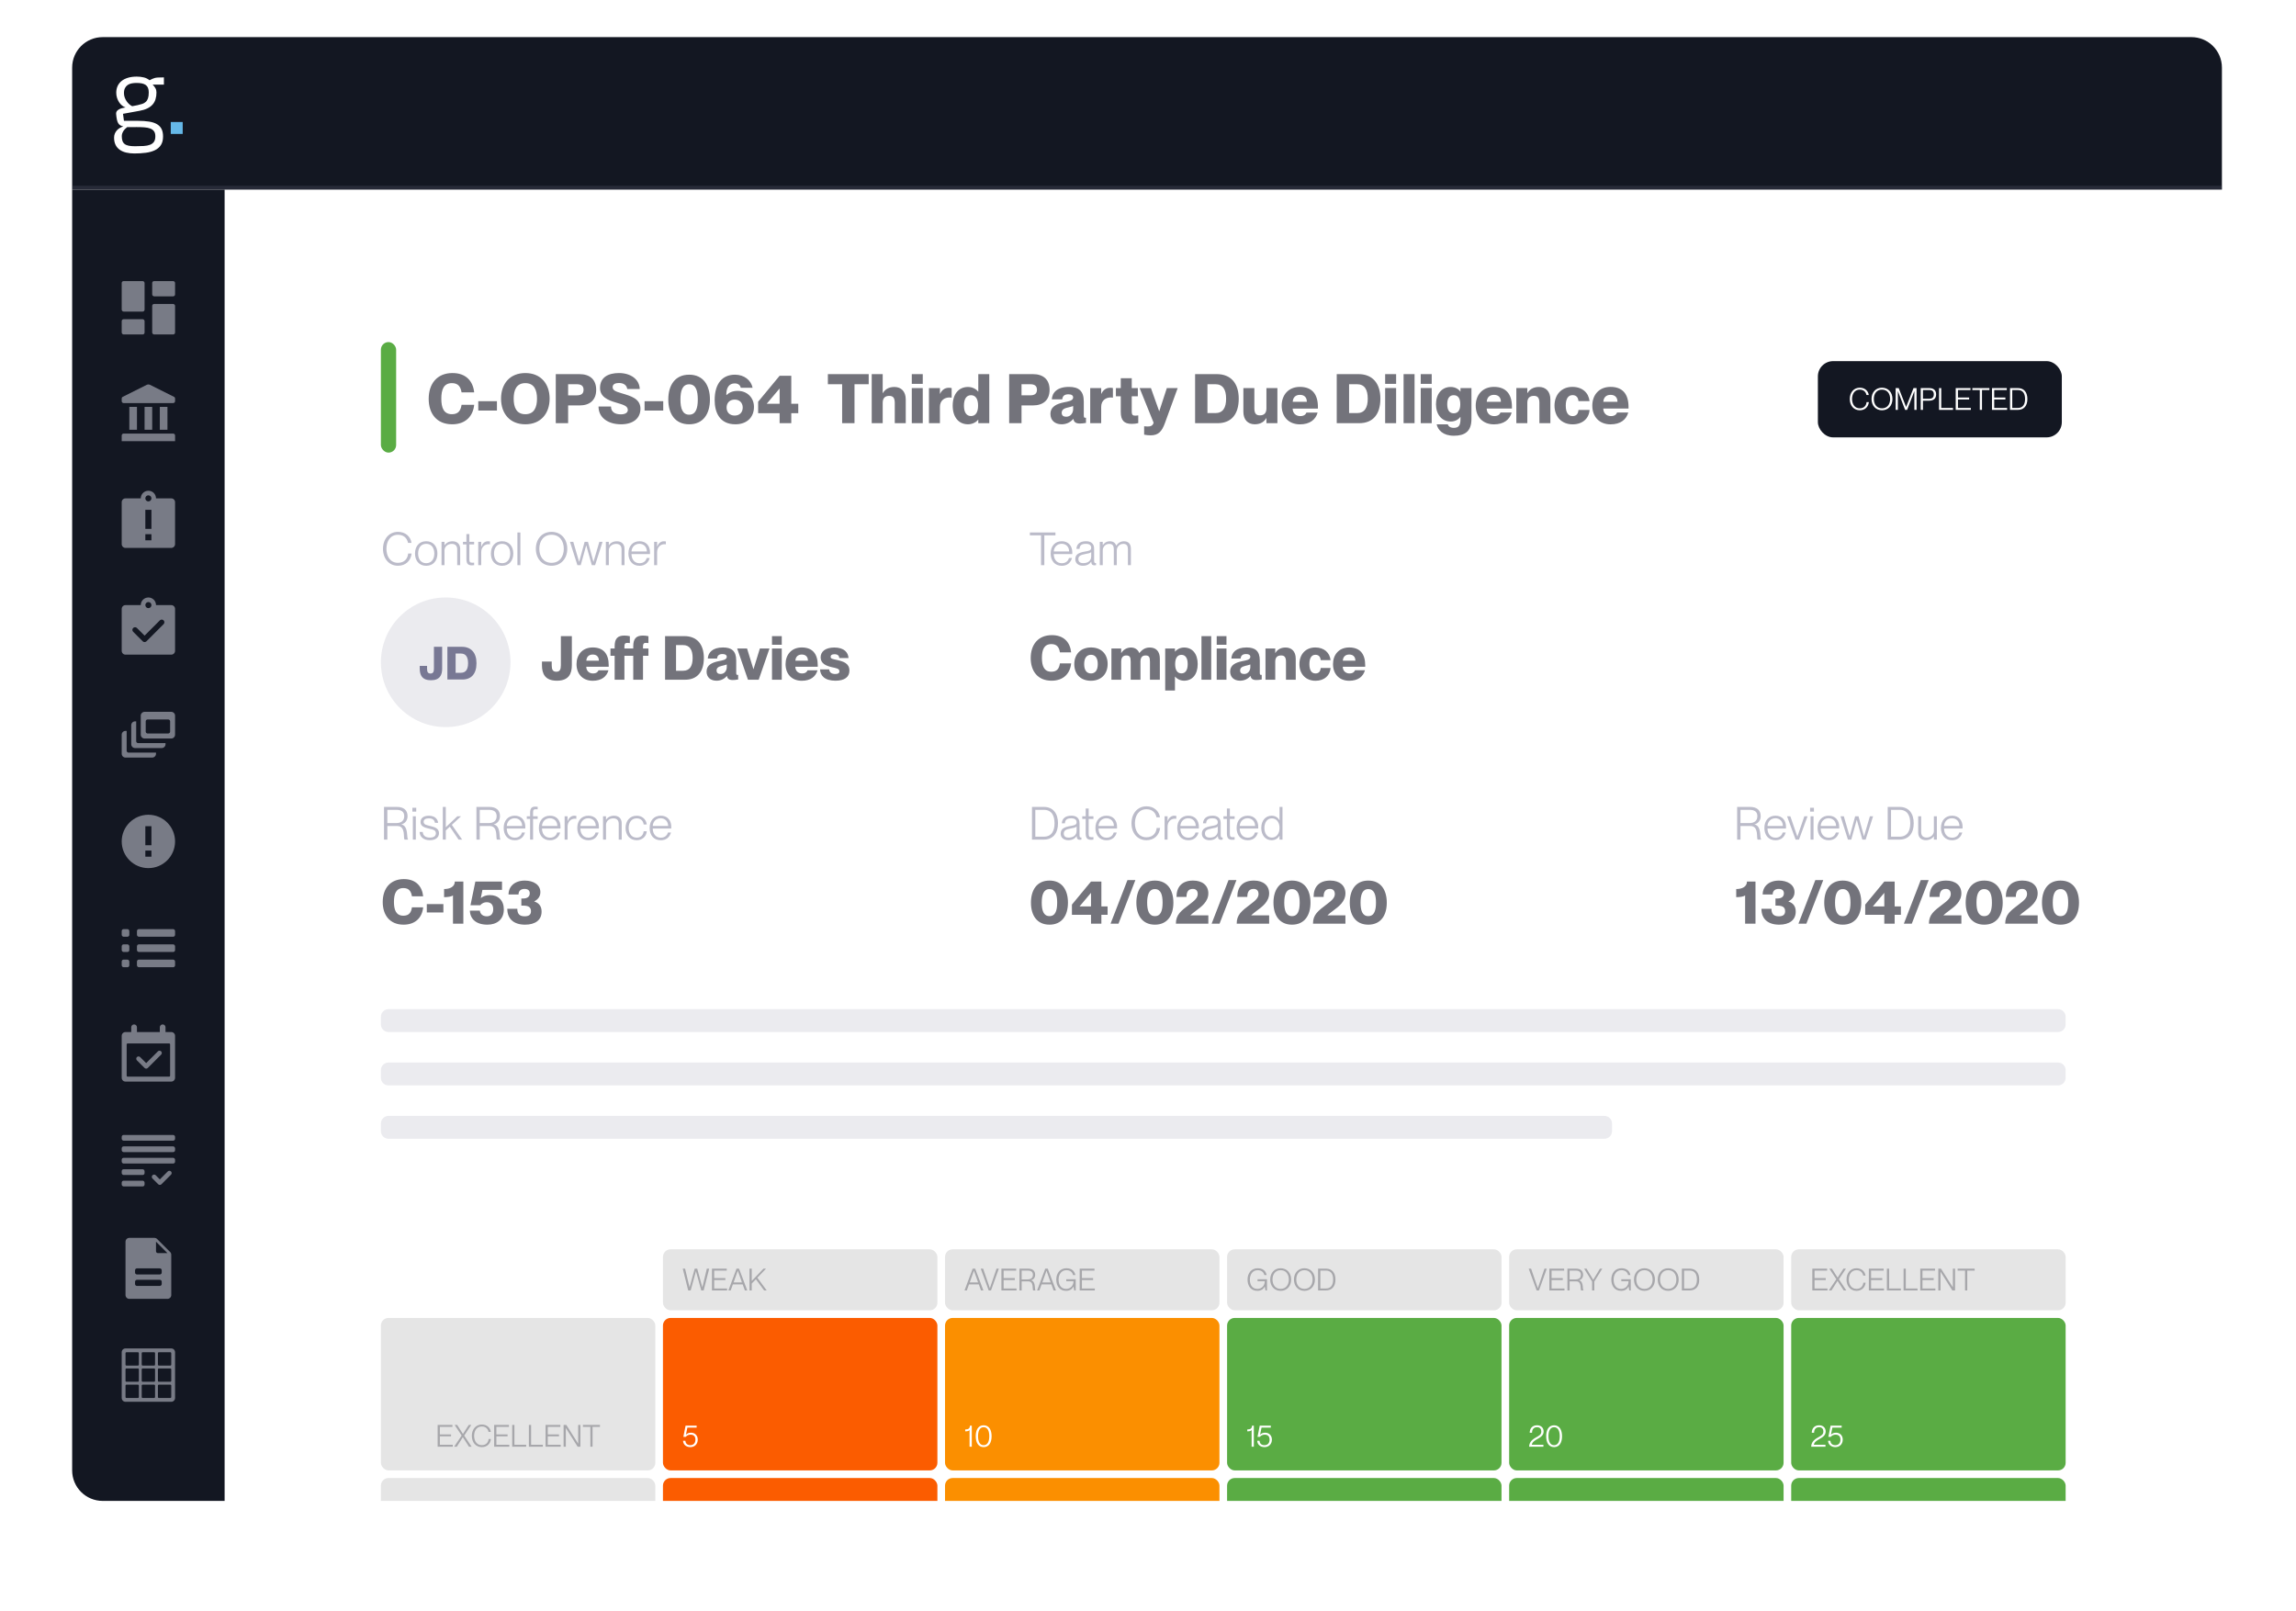 <svg fill="none" height="625" viewBox="0 0 891 625" width="891" xmlns="http://www.w3.org/2000/svg" xmlns:xlink="http://www.w3.org/1999/xlink"><filter id="a" color-interpolation-filters="sRGB" filterUnits="userSpaceOnUse" height="624" width="890.25" x="0" y=".404"><feFlood flood-opacity="0" result="BackgroundImageFix"/><feColorMatrix in="SourceAlpha" result="hardAlpha" type="matrix" values="0 0 0 0 0 0 0 0 0 0 0 0 0 0 0 0 0 0 127 0"/><feMorphology in="SourceAlpha" operator="dilate" radius="1" result="effect1_dropShadow_1303_26987"/><feOffset dy="14"/><feGaussianBlur stdDeviation="13.5"/><feColorMatrix type="matrix" values="0 0 0 0 0.153 0 0 0 0 0.292 0 0 0 0 0.455 0 0 0 0.16 0"/><feBlend in2="BackgroundImageFix" mode="normal" result="effect1_dropShadow_1303_26987"/><feBlend in="SourceGraphic" in2="effect1_dropShadow_1303_26987" mode="normal" result="shape"/></filter><clipPath id="b"><path d="m147.812 132.737h627.167v42.896h-627.167z"/></clipPath><clipPath id="c"><path d="m147.812 231.842h50.292v50.292h-50.292z"/></clipPath><clipPath id="d"><path d="m147.812 484.779h653.792v97.625h-653.792z"/></clipPath><g filter="url(#a)"><rect fill="#fff" height="568" rx="11.833" width="834.25" x="28" y="14.404"/></g><path d="m28 26.238c0-6.535 5.298-11.833 11.833-11.833h810.584c6.535 0 11.833 5.298 11.833 11.833v47.333h-834.25z" fill="#131722"/><path d="m59.245 32.846c.421.414.785.883 1.081 1.394.261.465.391 1.009.391 1.631.012.896-.112 1.789-.366 2.649-.23.763-.622 1.467-1.151 2.063-.524.586-1.197 1.081-2.02 1.485-.822.404-1.819.711-2.989.92l-6.454 1.177.366 2.715h5.322c1.725 0 3.211.101 4.456.302s2.267.542 3.064 1.02c.795.478 1.382 1.103 1.761 1.875.379.772.569 1.729.57 2.87 0 1.343-.272 2.444-.816 3.301-.544.857-1.308 1.529-2.292 2.015-.984.487-2.157.823-3.52 1.008-1.492.193-2.995.285-4.5.277-1.065.009-2.128-.106-3.167-.342-.966-.228-1.8-.589-2.502-1.082-.696-.488-1.258-1.143-1.634-1.906-.384-.777-.576-1.715-.576-2.813-.009-.555.099-1.105.317-1.616.2-.462.476-.886.817-1.257.333-.359.719-.664 1.145-.906.415-.239.855-.43 1.313-.57-.417-.077-.818-.223-1.186-.432-.327-.2-.6-.478-.793-.809-.212-.349-.38-.8-.504-1.354-.144-.685-.244-1.379-.298-2.078-.017-.091-.024-.183-.019-.276 0-.483.144-.87.433-1.16.293-.294.641-.527 1.023-.687.391-.166.798-.291 1.215-.371l1.006-.193c-.486-.151-.938-.394-1.333-.715-.45-.358-.841-.784-1.159-1.264-.35-.528-.625-1.101-.818-1.704-.212-.657-.318-1.343-.313-2.033 0-.968.178-1.836.535-2.605.355-.768.886-1.44 1.551-1.964.677-.539 1.511-.955 2.502-1.247.991-.292 2.114-.438 3.369-.437.928-.007 1.853.1 2.755.317.809.192 1.563.567 2.205 1.095.463-.236.847-.425 1.152-.567.305-.142.624-.255.951-.335.381-.088.77-.141 1.161-.158.445-.025 1.032-.038 1.764-.038h.548v2.803zm-6.892 23.899c1.255 0 2.377-.03 3.365-.091.988-.061 1.819-.22 2.492-.477.677-.258 1.192-.646 1.545-1.165.353-.519.53-1.232.529-2.138 0-.806-.168-1.445-.503-1.918-.335-.473-.816-.831-1.443-1.073-.628-.245-1.39-.401-2.285-.468-.896-.067-1.898-.101-3.006-.101-.564 0-1.157.003-1.776.009-.62.006-1.261.009-1.923.009-.264.206-.516.427-.755.661-.252.245-.477.516-.673.807-.195.295-.354.613-.475.945-.128.35-.191.719-.188 1.091 0 .722.085 1.331.255 1.826.158.477.452.897.847 1.208.394.312.916.535 1.567.67.65.135 1.46.203 2.429.204zm1.021-15.937c.618-.13 1.227-.294 1.826-.492.509-.164.977-.434 1.374-.792.376-.346.662-.807.858-1.384.196-.577.295-1.332.295-2.266 0-.696-.095-1.28-.285-1.752-.177-.455-.48-.849-.875-1.137-.393-.286-.887-.492-1.482-.616-.688-.133-1.388-.195-2.088-.187-.633-.003-1.265.053-1.888.168-.553.096-1.081.305-1.551.614-.451.309-.815.729-1.057 1.219-.264.515-.396 1.17-.396 1.964-.002.566.095 1.129.285 1.662.184.515.432 1.006.738 1.459.289.43.633.821 1.023 1.163.345.309.73.57 1.144.776z" fill="#fff"/><path d="m66.266 47.344h4.631v4.631h-4.631z" fill="#65b8e8"/><path d="m28 73.571h59.167v508.834h-47.333c-6.535 0-11.833-5.298-11.833-11.834z" fill="#131722"/><path d="m28 72.092h834.25v1.479h-834.25z" fill="#787894" opacity=".2"/><g fill="#787b86"><rect height="11.833" rx=".74" width="8.875" x="47.229" y="109.071"/><rect height="5.917" rx=".74" width="8.875" x="47.229" y="123.862"/><rect height="11.833" rx=".74" width="8.875" x="59.062" y="117.946"/><rect height="5.917" rx=".74" width="8.875" x="59.062" y="109.071"/><path d="m47.229 168.978c0-.409.331-.74.74-.74h19.229c.408 0 .74.331.74.74v2.219h-20.708z"/><path d="m50.188 157.884h2.958v8.875h-2.958z"/><path d="m62.021 157.884h2.958v8.875h-2.958z"/><path d="m56.104 157.884h2.958v8.875h-2.958z"/><path d="m56.922 149.34c.416-.209.907-.209 1.323 0l9.284 4.641c.251.126.409.382.409.662v1.022c0 .408-.331.74-.74.74h-19.229c-.408 0-.74-.332-.74-.74v-1.022c0-.28.158-.536.409-.662z"/><path clip-rule="evenodd" d="m54.624 193.383c0-1.634 1.325-2.958 2.958-2.958 1.634 0 2.958 1.324 2.958 2.958h5.917c.817 0 1.479.662 1.479 1.479v16.271c0 .817-.662 1.479-1.479 1.479h-17.75c-.817 0-1.479-.662-1.479-1.479v-16.271c0-.817.662-1.479 1.479-1.479zm2.958-1.183c-.653 0-1.183.53-1.183 1.183s.529 1.182 1.183 1.182c.653 0 1.183-.529 1.183-1.182s-.529-1.183-1.183-1.183zm-1.183 13.016v-7.395h2.367v7.395zm0 2.075v2.366h2.367v-2.366z" fill-rule="evenodd"/><path clip-rule="evenodd" d="m57.583 231.842c-1.634 0-2.958 1.324-2.958 2.958h-5.917c-.817 0-1.479.662-1.479 1.479v16.271c0 .817.662 1.479 1.479 1.479h17.75c.817 0 1.479-.662 1.479-1.479v-16.271c0-.817-.662-1.479-1.479-1.479h-5.917c0-1.634-1.325-2.958-2.958-2.958zm-1.183 2.958c0-.653.529-1.183 1.183-1.183.653 0 1.183.53 1.183 1.183s-.529 1.182-1.183 1.182c-.653 0-1.183-.529-1.183-1.182zm-3.263 8.883c-.405-.404-1.06-.404-1.464.001-.404.404-.404 1.06.001 1.464l3.703 3.698c.405.404 1.06.404 1.464-.001l6.651-6.656c.404-.405.404-1.06-.001-1.464-.405-.405-1.06-.404-1.464 0l-5.92 5.924z" fill-rule="evenodd"/><path clip-rule="evenodd" d="m49.151 283.612h-.444c-.817 0-1.479.663-1.479 1.479v7.396c0 .817.662 1.479 1.479 1.479h10.354c.817 0 1.479-.662 1.479-1.479v-.444h-10.65c-.408 0-.74-.331-.74-.739-0-2.564-0-5.128-0-7.692z" fill-rule="evenodd"/><path clip-rule="evenodd" d="m52.85 279.915h-.444c-.817 0-1.479.662-1.479 1.479v7.396c0 .817.662 1.479 1.479 1.479h10.354c.817 0 1.479-.662 1.479-1.479v-.444h-10.656c-.408 0-.734-.327-.734-.735z" fill-rule="evenodd"/><path clip-rule="evenodd" d="m56.104 276.218c-.817 0-1.479.662-1.479 1.479v7.396c0 .817.662 1.479 1.479 1.479h10.354c.817 0 1.479-.662 1.479-1.479v-7.396c0-.817-.662-1.479-1.479-1.479zm1.183 2.958c-.408 0-.74.331-.74.74v3.961c0 .409.331.74.74.74h7.989c.408 0 .74-.331.74-.74v-3.961c0-.409-.331-.74-.74-.74z" fill-rule="evenodd"/><path clip-rule="evenodd" d="m47.229 326.507c0-5.718 4.636-10.354 10.354-10.354 5.718 0 10.354 4.636 10.354 10.354 0 5.719-4.636 10.355-10.354 10.355-5.718 0-10.354-4.636-10.354-10.355zm9.171 1.48v-7.396h2.367v7.396zm0 2.074v2.367h2.367v-2.367z" fill-rule="evenodd"/><rect height="2.958" rx=".74" width="14.792" x="53.146" y="372.362"/><rect height="2.958" rx=".74" width="2.958" x="47.229" y="372.362"/><rect height="2.958" rx=".74" width="14.792" x="53.146" y="366.446"/><rect height="2.958" rx=".74" width="2.958" x="47.229" y="366.446"/><rect height="2.958" rx=".74" width="14.792" x="53.146" y="360.529"/><rect height="2.958" rx=".74" width="2.958" x="47.229" y="360.529"/><path clip-rule="evenodd" d="m52.036 397.509c-.613 0-1.109.496-1.109 1.109v1.849h-2.219c-.817 0-1.479.662-1.479 1.479v16.271c0 .817.662 1.479 1.479 1.479h17.75c.817 0 1.479-.662 1.479-1.479v-16.271c0-.817-.662-1.479-1.479-1.479h-2.226v-1.852c0-.611-.495-1.106-1.106-1.106s-1.106.495-1.106 1.106v1.852h-8.875v-1.849c0-.613-.497-1.109-1.109-1.109zm-2.513 7.396c-.204 0-.37.165-.37.369v12.129c0 .204.166.37.37.37h16.122c.204 0 .37-.166.37-.37v-12.129c0-.204-.166-.369-.37-.369z" fill-rule="evenodd"/></g><path d="m53.764 410.821 2.965 2.959 5.171-5.177" stroke="#787b86" stroke-linecap="round" stroke-linejoin="round" stroke-width="1.775"/><rect fill="#787b86" height="2.219" rx=".74" width="20.708" x="47.229" y="440.404"/><rect fill="#787b86" height="2.219" rx=".74" width="20.708" x="47.229" y="444.842"/><rect fill="#787b86" height="2.219" rx=".74" width="20.708" x="47.229" y="449.279"/><rect fill="#787b86" height="2.219" rx=".74" width="8.873" x="47.229" y="453.717"/><rect fill="#787b86" height="2.219" rx=".74" width="8.873" x="47.229" y="458.154"/><path d="m59.803 456.672 2.227 2.226 3.69-3.705" stroke="#787b86" stroke-linecap="round" stroke-linejoin="round" stroke-width="1.775"/><path clip-rule="evenodd" d="m50.188 480.342c-.817 0-1.479.662-1.479 1.479v20.708c0 .817.662 1.479 1.479 1.479h14.792c.817 0 1.479-.662 1.479-1.479v-15.658c0-.392-.156-.768-.433-1.046l-5.05-5.05c-.277-.277-.654-.433-1.046-.433zm10.354 5.177v-3.698l4.438 4.437h-3.698c-.408 0-.74-.331-.74-.739zm-8.133 7.396c0-.409.331-.74.74-.74h8.869c.408 0 .74.331.74.74v.887c0 .409-.331.74-.74.74h-8.869c-.408 0-.74-.331-.74-.74zm.74 3.698c-.408 0-.74.331-.74.739v.888c0 .408.331.739.74.739h8.869c.408 0 .74-.331.74-.739v-.888c0-.408-.331-.739-.74-.739z" fill="#787b86" fill-rule="evenodd"/><path clip-rule="evenodd" d="m48.708 523.237c-.817 0-1.479.663-1.479 1.479v17.75c0 .817.662 1.48 1.479 1.48h17.75c.817 0 1.479-.663 1.479-1.48v-17.75c0-.816-.662-1.479-1.479-1.479zm.37 1.479c-.204 0-.37.166-.37.37v4.436c0 .204.166.37.37.37h4.436c.204 0 .37-.166.37-.37v-4.436c0-.204-.166-.37-.37-.37zm-.37 6.658c0-.204.166-.37.37-.37h4.436c.204 0 .37.166.37.37v4.436c0 .204-.166.37-.37.37h-4.436c-.204 0-.37-.166-.37-.37zm.37 5.917c-.204 0-.37.165-.37.37v4.435c0 .205.166.37.37.37h4.436c.204 0 .37-.165.37-.37v-4.435c0-.205-.166-.37-.37-.37zm5.917-12.205c0-.204.166-.37.37-.37h4.436c.204 0 .37.166.37.37v4.436c0 .204-.166.37-.37.37h-4.436c-.204 0-.37-.166-.37-.37zm.37 5.918c-.204 0-.37.166-.37.37v4.436c0 .204.166.37.37.37h4.436c.204 0 .37-.166.37-.37v-4.436c0-.204-.166-.37-.37-.37zm-.37 6.657c0-.205.166-.37.37-.37h4.436c.204 0 .37.165.37.37v4.435c0 .205-.166.37-.37.37h-4.436c-.204 0-.37-.165-.37-.37zm6.656-12.945c-.204 0-.37.166-.37.37v4.436c0 .204.166.37.37.37h4.436c.204 0 .37-.166.37-.37v-4.436c0-.204-.166-.37-.37-.37zm-.37 6.658c0-.204.166-.37.37-.37h4.436c.204 0 .37.166.37.37v4.436c0 .204-.166.37-.37.37h-4.436c-.204 0-.37-.166-.37-.37zm.37 5.917c-.204 0-.37.165-.37.37v4.435c0 .205.166.37.37.37h4.436c.204 0 .37-.165.37-.37v-4.435c0-.205-.166-.37-.37-.37z" fill="#787b86" fill-rule="evenodd"/><g clip-path="url(#b)"><path d="m179.115 152.262h4.899c-.453-4.42-3.222-7.508-8.414-7.508-6.017 0-9.239 4.18-9.239 10.011 0 5.671 3.062 9.878 9.106 9.878 5.245 0 8.121-3.195 8.547-7.562h-4.899c-.32 2.13-1.172 3.648-3.728 3.648-3.168 0-4.127-2.45-4.127-6.044 0-3.568.959-6.017 4.127-6.017 2.53 0 3.382 1.517 3.728 3.594zm6.487 3.408v3.648h7.242v-3.648zm18.266 8.973c5.99 0 9.425-4.207 9.425-9.958 0-5.724-3.435-9.931-9.425-9.931-6.044 0-9.426 4.207-9.426 9.931 0 5.751 3.382 9.958 9.426 9.958zm0-3.914c-3.488 0-4.527-2.716-4.527-6.044 0-3.301 1.039-6.017 4.527-6.017 3.461 0 4.526 2.716 4.526 6.017 0 3.328-1.065 6.044-4.526 6.044zm11.81 3.488h4.792v-6.896h4.447c3.967 0 6.443-2.077 6.443-6.071 0-3.993-2.476-6.07-6.443-6.07h-9.239zm4.792-10.81v-4.313h3.328c1.651 0 2.663.559 2.663 2.156 0 1.598-1.012 2.157-2.663 2.157zm20.768-.799c-2.423-.719-3.488-1.145-3.488-2.423 0-1.091 1.011-1.57 2.449-1.57 1.837 0 3.009.878 3.222 2.343h4.846c-.134-3.861-3.621-6.204-8.068-6.204-4.1 0-7.348 1.624-7.348 5.778 0 3.408 2.928 4.739 6.257 5.697 2.635.799 4.526 1.225 4.526 2.849 0 .985-.905 1.704-2.689 1.704-2.157 0-3.834-.825-3.834-3.035h-4.846c0 4.366 3.754 6.896 8.733 6.896 4.766 0 7.535-2.37 7.535-6.017 0-3.941-3.701-4.953-7.295-6.018zm8.898 3.062v3.648h7.242v-3.648zm17.301 8.973c5.512 0 8.068-4.127 8.068-9.612s-2.556-9.638-8.068-9.638c-5.511 0-8.094 4.153-8.094 9.638s2.583 9.612 8.094 9.612zm0-3.728c-2.636 0-3.381-2.556-3.381-5.884s.745-5.911 3.381-5.911 3.355 2.583 3.355 5.911-.719 5.884-3.355 5.884zm14.426-7.721v-.293c.053-2.396.985-4.127 3.275-4.127 1.677 0 2.21 1.065 2.343 1.704h4.579c-.586-2.955-3.275-5.085-6.842-5.085-4.713 0-7.881 3.222-7.881 9.878 0 4.792 1.97 9.372 8.04 9.372 4.42 0 7.216-2.663 7.216-6.736 0-3.515-2.53-6.231-6.337-6.231-2.024 0-3.328.693-4.287 1.598zm3.248 8.067c-1.997 0-3.142-1.331-3.142-3.115 0-1.757 1.145-3.088 3.142-3.088 1.97 0 3.115 1.331 3.115 3.088 0 1.784-1.145 3.115-3.115 3.115zm21.958 2.956v-3.887h2.715v-3.648h-2.715v-10.863h-4.527l-8.333 10.064v4.447h8.333v3.887zm-4.527-13.472v5.937h-5.005zm24.267 13.472h4.793v-15.123h5.511v-3.914h-15.842v3.914h5.538zm20.423-7.855v7.855h4.26v-9.212c0-3.116-1.784-4.846-4.42-4.846-2.423 0-3.754 1.145-4.473 2.396h-.053v-7.375h-4.26v19.037h4.26v-7.881c0-1.891.932-2.716 2.556-2.716 1.411 0 2.13.692 2.13 2.742zm6.603-11.182v3.781h4.26v-3.781zm0 5.405v13.632h4.26v-13.632zm6.656 0v13.632h4.26v-6.337c0-2.449 1.757-3.648 3.674-3.648.293 0 .533.027.879.08v-3.727c-.48-.107-.799-.107-1.172-.107-1.491 0-2.662.906-3.328 2.343h-.053v-2.236zm19.097 1.358c-.533-.719-1.97-1.784-3.941-1.784-3.621 0-5.937 2.769-5.937 7.242s2.316 7.242 5.937 7.242c1.971 0 3.408-1.065 3.941-1.784h.053v1.358h4.26v-19.037h-4.26v6.763zm-2.769 9.505c-1.731 0-2.743-1.385-2.743-4.047 0-2.663 1.012-4.047 2.743-4.047 1.73 0 2.742 1.384 2.742 4.047 0 2.662-1.012 4.047-2.742 4.047zm14.807 2.769h4.793v-6.896h4.446c3.967 0 6.444-2.077 6.444-6.071 0-3.993-2.477-6.07-6.444-6.07h-9.239zm4.793-10.81v-4.313h3.328c1.651 0 2.663.559 2.663 2.156 0 1.598-1.012 2.157-2.663 2.157zm15.565 11.236c1.97 0 3.541-.879 4.5-2.077h.053c.213 1.145.852 1.784 2.556 1.784.612 0 1.491-.08 2.343-.24v-2.023c-.16.026-.24.026-.346.026-.426 0-.506-.319-.506-1.038v-5.272c0-4.18-2.05-5.671-5.751-5.671-4.606 0-6.523 2.237-6.656 4.846h4.047c.133-1.331.852-1.97 2.422-1.97 1.225 0 1.811.479 1.811 1.224 0 1.358-2.103 1.571-3.594 1.891-2.903.612-5.219 1.704-5.219 4.526 0 2.423 1.677 3.994 4.34 3.994zm1.784-2.929c-1.092 0-1.757-.479-1.757-1.518 0-.958.559-1.624 2.13-1.996 1.118-.267 1.757-.426 2.316-.639v1.144c0 1.571-.985 3.009-2.689 3.009zm9.307-11.129v13.632h4.26v-6.337c0-2.449 1.757-3.648 3.674-3.648.293 0 .533.027.879.08v-3.727c-.479-.107-.799-.107-1.171-.107-1.491 0-2.663.906-3.329 2.343h-.053v-2.236zm9.966 0v3.195h1.89v6.017c0 3.328 1.278 4.686 4.26 4.686.852 0 1.624-.08 2.53-.293v-3.008c-.506.079-.746.106-1.145.106-.826 0-1.385-.133-1.385-1.597v-5.911h2.37v-3.195h-2.37v-3.808h-4.26v3.808zm14.634 13.445c-.373 1.438-1.571 1.465-2.396 1.465-.48 0-.826-.027-1.278-.08v3.248c.905.187 1.624.266 2.556.266 3.008 0 4.339-1.57 5.484-4.686l4.979-13.658h-4.207l-2.928 8.972h-.054l-3.195-8.972h-4.393zm16.104.187h8.707c5.298 0 8.227-3.382 8.227-9.505 0-6.124-3.195-9.532-8.494-9.532h-8.44zm4.793-15.123h3.062c2.982 0 4.18 2.156 4.18 5.618 0 3.461-1.198 5.591-4.18 5.591h-3.062zm18.2 9.345v-7.854h-4.26v9.212c0 3.115 1.784 4.846 4.42 4.846 2.423 0 3.754-1.145 4.473-2.396h.053v1.97h4.26v-13.632h-4.26v7.881c0 1.89-.932 2.716-2.556 2.716-1.411 0-2.13-.693-2.13-2.743zm17.685 6.23c3.834 0 6.097-1.81 6.869-4.579h-4.34c-.266.692-.905 1.384-2.423 1.384-1.597 0-2.902-1.038-2.928-2.928h9.798v-.639c0-5.032-2.343-7.775-6.976-7.775-4.58 0-7.082 3.275-7.082 7.269 0 4.26 2.662 7.268 7.082 7.268zm0-11.448c1.651 0 2.689.932 2.689 2.689h-5.485c.107-1.757 1.172-2.689 2.796-2.689zm14.288 10.996h8.707c5.298 0 8.227-3.382 8.227-9.505 0-6.124-3.195-9.532-8.494-9.532h-8.44zm4.793-15.123h3.062c2.982 0 4.18 2.156 4.18 5.618 0 3.461-1.198 5.591-4.18 5.591h-3.062zm13.993-3.914v3.781h4.26v-3.781zm0 5.405v13.632h4.26v-13.632zm7.151-5.405v19.037h4.26v-19.037zm6.656 0v3.781h4.26v-3.781zm0 5.405v13.632h4.26v-13.632zm15.422 12.008c0 2.423-.639 3.434-2.556 3.434-1.491 0-2.103-.612-2.37-1.358h-4.313c.479 2.184 2.45 4.42 6.683 4.42 4.18 0 6.816-1.624 6.816-6.496v-12.008h-4.26v1.358h-.053c-.533-.719-1.731-1.784-3.728-1.784-3.488 0-5.724 2.769-5.724 6.709 0 3.941 2.236 6.71 5.724 6.71 1.997 0 3.195-1.065 3.728-1.784h.053zm-2.609-9.239c1.73 0 2.529 1.304 2.529 3.514s-.799 3.515-2.529 3.515c-1.731 0-2.53-1.305-2.53-3.515s.799-3.514 2.53-3.514zm15.605 11.315c3.834 0 6.097-1.81 6.869-4.579h-4.34c-.266.692-.905 1.384-2.423 1.384-1.597 0-2.902-1.038-2.928-2.928h9.798v-.639c0-5.032-2.343-7.775-6.976-7.775-4.58 0-7.082 3.275-7.082 7.269 0 4.26 2.662 7.268 7.082 7.268zm0-11.448c1.651 0 2.689.932 2.689 2.689h-5.485c.107-1.757 1.172-2.689 2.796-2.689zm8.685 10.996h4.26v-7.881c0-1.891.932-2.716 2.556-2.716 1.411 0 2.13.692 2.13 2.742v7.855h4.26v-9.212c0-3.116-1.784-4.846-4.419-4.846-2.423 0-3.755 1.145-4.473 2.396h-.054v-1.97h-4.26zm24.128-8.547h4.287c-.346-3.195-2.742-5.538-6.683-5.538-4.207 0-6.922 3.035-6.922 7.269 0 4.26 2.715 7.268 7.029 7.268 3.914 0 6.363-2.343 6.576-5.591h-4.287c-.133 1.252-.639 2.396-2.316 2.396-1.784 0-2.636-1.517-2.636-4.073s.879-4.074 2.636-4.074c1.704 0 2.183 1.225 2.316 2.343zm12.428 8.999c3.834 0 6.098-1.81 6.87-4.579h-4.34c-.266.692-.905 1.384-2.423 1.384-1.598 0-2.902-1.038-2.929-2.928h9.798v-.639c0-5.032-2.343-7.775-6.976-7.775-4.579 0-7.082 3.275-7.082 7.269 0 4.26 2.663 7.268 7.082 7.268zm0-11.448c1.651 0 2.69.932 2.69 2.689h-5.485c.106-1.757 1.171-2.689 2.795-2.689z" fill="#161623" opacity=".6"/><rect fill="#5aac44" height="42.896" rx="2.958" width="5.917" x="147.812" y="132.737"/></g><g clip-path="url(#c)"><circle cx="172.958" cy="256.988" fill="#ebebef" r="25.146"/><path d="m171.586 259.45v-8.466h-3.195v8.466c0 1.207-.284 1.9-1.332 1.9-1.047 0-1.331-.693-1.331-1.9v-1.065h-2.84v1.065c0 2.45.87 4.509 4.349 4.509s4.349-2.059 4.349-4.509zm2.033 4.225h5.804c3.532 0 5.485-2.254 5.485-6.337 0-4.082-2.13-6.354-5.662-6.354h-5.627zm3.195-10.082h2.041c1.988 0 2.787 1.438 2.787 3.745 0 2.308-.799 3.728-2.787 3.728h-2.041z" fill="#787894"/></g><path d="m158.338 210.656h1.349c-.337-2.379-2.272-4.278-5.236-4.278-3.461 0-5.822 2.751-5.822 6.585 0 3.852 2.361 6.568 5.804 6.568 3.036 0 4.988-1.971 5.308-4.74h-1.349c-.143 1.758-1.261 3.604-3.959 3.604-3.035 0-4.473-2.592-4.473-5.432s1.42-5.449 4.491-5.449c2.592 0 3.621 1.722 3.887 3.142zm7.063 8.892c2.698 0 4.349-1.952 4.349-4.757 0-2.822-1.651-4.774-4.349-4.774-2.716 0-4.349 1.952-4.349 4.774 0 2.805 1.633 4.757 4.349 4.757zm0-1.011c-2.13 0-3.142-1.669-3.142-3.746 0-2.094 1.012-3.763 3.142-3.763 2.112 0 3.142 1.669 3.142 3.763 0 2.077-1.03 3.746-3.142 3.746zm5.94.763h1.154v-5.716c0-1.331 1.118-2.538 2.84-2.538 1.562 0 2.094.994 2.094 2.148v6.106h1.154v-6.355c0-2.005-1.349-2.911-2.964-2.911s-2.592.764-3.089 1.509h-.035v-1.296h-1.154zm8.322-9.053v1.012h1.331v5.698c0 1.97.817 2.414 2.148 2.414.284 0 .497-.018.852-.071v-.976c-.266.017-.408.035-.692.035-.888 0-1.154-.266-1.154-1.384v-5.716h1.846v-1.012h-1.846v-3.017h-1.154v3.017zm5.927 0v9.053h1.153v-5.059c0-1.757 1.19-3.071 2.84-3.071.16 0 .355.018.551.054v-1.136c-.231-.036-.462-.054-.781-.054-1.296 0-2.13.87-2.574 2.059h-.036v-1.846zm9.261 9.301c2.698 0 4.349-1.952 4.349-4.757 0-2.822-1.651-4.774-4.349-4.774-2.716 0-4.349 1.952-4.349 4.774 0 2.805 1.633 4.757 4.349 4.757zm0-1.011c-2.13 0-3.142-1.669-3.142-3.746 0-2.094 1.012-3.763 3.142-3.763 2.112 0 3.142 1.669 3.142 3.763 0 2.077-1.03 3.746-3.142 3.746zm5.941-11.928v12.691h1.153v-12.691zm13.242 12.922c3.657 0 6.106-2.769 6.106-6.586 0-3.816-2.449-6.567-6.106-6.567-3.656 0-6.088 2.751-6.088 6.567 0 3.817 2.432 6.586 6.088 6.586zm0-1.136c-3.124 0-4.739-2.45-4.739-5.45 0-2.999 1.615-5.431 4.739-5.431 3.142 0 4.757 2.432 4.757 5.431 0 3-1.615 5.45-4.757 5.45zm7.159-8.148 2.876 9.053h1.296l2.112-7.65h.035l2.148 7.65h1.278l2.893-9.053h-1.242l-2.272 7.739h-.036l-2.112-7.739h-1.296l-2.112 7.739h-.035l-2.255-7.739zm13.92 9.053h1.154v-5.716c0-1.331 1.118-2.538 2.84-2.538 1.562 0 2.094.994 2.094 2.148v6.106h1.154v-6.355c0-2.005-1.349-2.911-2.964-2.911-1.616 0-2.592.764-3.089 1.509h-.035v-1.296h-1.154zm13.057.248c2.272 0 3.514-1.366 3.958-3.017h-1.171c-.178.745-.888 2.023-2.769 2.023-2.13 0-3.107-1.704-3.124-3.55h7.171c.017-.142.017-.39.017-.639 0-2.52-1.473-4.348-4.082-4.348s-4.313 1.863-4.313 4.757c0 2.751 1.544 4.774 4.313 4.774zm-.053-8.537c1.863 0 2.911 1.366 2.911 2.982h-5.964c.088-1.687 1.295-2.982 3.053-2.982zm5.734-.764v9.053h1.154v-5.059c0-1.757 1.189-3.071 2.84-3.071.159 0 .355.018.55.054v-1.136c-.231-.036-.462-.054-.781-.054-1.296 0-2.13.87-2.574 2.059h-.035v-1.846z" fill="#bbbbc9"/><path d="m221.913 258.125v-11.289h-4.26v11.289c0 1.609-.379 2.532-1.775 2.532-1.397 0-1.775-.923-1.775-2.532v-1.42h-3.787v1.42c0 3.266 1.16 6.011 5.799 6.011 4.638 0 5.798-2.745 5.798-6.011zm8.107 6.035c3.408 0 5.419-1.609 6.106-4.071h-3.858c-.237.616-.805 1.231-2.154 1.231-1.42 0-2.579-.923-2.603-2.603h8.709v-.568c0-4.473-2.082-6.911-6.2-6.911-4.071 0-6.296 2.911-6.296 6.461 0 3.787 2.367 6.461 6.296 6.461zm0-10.177c1.467 0 2.39.829 2.39 2.391h-4.875c.094-1.562 1.041-2.391 2.485-2.391zm6.874.497h1.633v9.278h3.787v-9.278h3.431v9.278h3.787v-9.278h2.106v-2.84h-2.106v-.757c0-1.302.497-1.42 1.159-1.42.308 0 .498.024.947.071v-2.674c-.804-.166-1.443-.237-2.154-.237-2.603 0-3.739 1.207-3.739 4.165v.852h-3.431v-.757c0-1.302.496-1.42 1.159-1.42.308 0 .497.024.947.071v-2.674c-.805-.166-1.444-.237-2.154-.237-2.603 0-3.739 1.207-3.739 4.165v.852h-1.633zm21.196 9.278h7.739c4.71 0 7.313-3.006 7.313-8.449 0-5.444-2.84-8.473-7.55-8.473h-7.502zm4.26-13.443h2.722c2.65 0 3.715 1.917 3.715 4.994 0 3.076-1.065 4.97-3.715 4.97h-2.722zm15.708 13.821c1.751 0 3.147-.781 3.999-1.846h.048c.189 1.018.757 1.586 2.272 1.586.544 0 1.325-.071 2.082-.213v-1.799c-.142.024-.213.024-.307.024-.379 0-.45-.284-.45-.923v-4.686c0-3.716-1.822-5.041-5.112-5.041-4.094 0-5.798 1.988-5.917 4.307h3.598c.118-1.183.757-1.751 2.153-1.751 1.089 0 1.61.426 1.61 1.089 0 1.207-1.87 1.396-3.195 1.68-2.58.544-4.639 1.515-4.639 4.023 0 2.154 1.491 3.55 3.858 3.55zm1.585-2.603c-.97 0-1.562-.426-1.562-1.349 0-.852.497-1.444 1.894-1.775.994-.237 1.562-.379 2.059-.568v1.018c0 1.396-.876 2.674-2.391 2.674zm6.429-9.893 4.189 12.118h4.166l4.189-12.118h-3.74l-2.461 8h-.047l-2.462-8zm13.516-4.804v3.361h3.787v-3.361zm0 4.804v12.118h3.787v-12.118zm11.555 12.52c3.408 0 5.419-1.609 6.106-4.071h-3.858c-.237.616-.805 1.231-2.154 1.231-1.42 0-2.579-.923-2.603-2.603h8.709v-.568c0-4.473-2.082-6.911-6.2-6.911-4.071 0-6.296 2.911-6.296 6.461 0 3.787 2.367 6.461 6.296 6.461zm0-10.177c1.467 0 2.39.829 2.39 2.391h-4.875c.094-1.562 1.041-2.391 2.485-2.391zm13.732 2.13c-1.823-.402-2.533-.473-2.533-1.278 0-.591.45-.97 1.491-.97 1.255 0 1.775.521 1.894 1.491h3.55c-.119-2.13-1.633-4.094-5.515-4.094-3.408 0-5.301 1.538-5.301 3.81 0 2.461 2.201 3.313 4.331 3.81 1.751.403 2.958.521 2.958 1.61 0 .686-.497 1.041-1.609 1.041-1.444 0-2.248-.592-2.367-1.799h-3.55c.095 2.367 1.752 4.402 5.988 4.402 3.503 0 5.42-1.396 5.42-3.928 0-2.817-2.367-3.55-4.757-4.095z" fill="#161623" opacity=".6"/><path d="m403.992 219.3h1.278v-11.555h4.314v-1.136h-9.923v1.136h4.331zm8.048.248c2.272 0 3.514-1.366 3.958-3.017h-1.172c-.177.745-.887 2.023-2.769 2.023-2.13 0-3.106-1.704-3.124-3.55h7.171c.018-.142.018-.39.018-.639 0-2.52-1.473-4.348-4.082-4.348-2.61 0-4.314 1.863-4.314 4.757 0 2.751 1.545 4.774 4.314 4.774zm-.054-8.537c1.864 0 2.911 1.366 2.911 2.982h-5.964c.089-1.687 1.296-2.982 3.053-2.982zm8.255 8.52c1.491 0 2.556-.568 3.195-1.598h.036c.053 1.136.514 1.438 1.26 1.438.213 0 .408-.036.603-.071v-.834c-.106.017-.159.017-.248.017-.391 0-.497-.337-.497-1.065v-4.526c0-2.165-1.473-2.875-3.142-2.875-2.645 0-3.639 1.366-3.727 2.964h1.207c.088-1.331.727-1.953 2.467-1.953 1.473 0 2.059.622 2.059 1.545 0 1.082-.959 1.189-2.45 1.455-2.343.426-3.727 1.03-3.727 2.982 0 1.509 1.171 2.521 2.964 2.521zm.142-1.012c-1.313 0-1.899-.568-1.899-1.615 0-1.154.905-1.598 2.662-1.917 1.083-.178 2.042-.391 2.308-.764v1.687c0 1.633-1.207 2.609-3.071 2.609zm6.403.781h1.154v-5.716c0-1.313.941-2.538 2.521-2.538 1.508 0 1.775 1.012 1.775 2.148v6.106h1.153v-5.716c0-1.313.959-2.538 2.539-2.538 1.491 0 1.775 1.012 1.775 2.148v6.106h1.153v-6.355c0-1.881-.94-2.911-2.68-2.911-1.42 0-2.396.764-2.982 1.669h-.035c-.355-1.083-1.172-1.669-2.45-1.669-1.42 0-2.272.764-2.733 1.491h-.036v-1.278h-1.154z" fill="#bbbbc9"/><path d="m411.317 253.131h4.355c-.402-3.928-2.864-6.674-7.479-6.674-5.348 0-8.212 3.716-8.212 8.899 0 5.041 2.722 8.78 8.094 8.78 4.662 0 7.218-2.84 7.597-6.721h-4.355c-.284 1.893-1.041 3.242-3.313 3.242-2.816 0-3.668-2.177-3.668-5.372 0-3.171.852-5.349 3.668-5.349 2.248 0 3.006 1.349 3.313 3.195zm12.015 11.029c4.071 0 6.508-2.674 6.508-6.508 0-3.811-2.437-6.414-6.437-6.414-4.071 0-6.508 2.674-6.508 6.485 0 3.834 2.437 6.437 6.437 6.437zm.047-2.84c-1.704 0-2.65-1.278-2.65-3.621s.946-3.621 2.65-3.621c1.681 0 2.627 1.278 2.627 3.621s-.946 3.621-2.627 3.621zm7.924 2.438h3.787v-7.006c0-1.68.781-2.414 1.964-2.414 1.349 0 1.728.616 1.728 2.438v6.982h3.787v-7.006c0-1.68.757-2.414 1.964-2.414 1.349 0 1.728.616 1.728 2.438v6.982h3.834v-8.189c0-2.769-1.444-4.307-3.882-4.307-1.964 0-3.029.923-4.07 2.13h-.048c-.473-1.255-1.585-2.13-3.171-2.13-1.822 0-3.148 1.017-3.787 2.13h-.047v-1.752h-3.787zm24.704-1.207c.474.639 1.752 1.585 3.503 1.585 3.219 0 5.278-2.461 5.278-6.437s-2.059-6.437-5.278-6.437c-1.751 0-3.029.946-3.503 1.585h-.047v-1.207h-3.787v16.307h3.787v-5.396zm2.462-8.449c1.538 0 2.437 1.23 2.437 3.597s-.899 3.597-2.437 3.597c-1.539 0-2.438-1.23-2.438-3.597s.899-3.597 2.438-3.597zm7.78-7.266v16.922h3.786v-16.922zm5.916 0v3.361h3.787v-3.361zm0 4.804v12.118h3.787v-12.118zm9.07 12.496c1.751 0 3.148-.781 4-1.846h.047c.189 1.018.757 1.586 2.272 1.586.544 0 1.325-.071 2.083-.213v-1.799c-.142.024-.213.024-.308.024-.379 0-.45-.284-.45-.923v-4.686c0-3.716-1.822-5.041-5.112-5.041-4.094 0-5.798 1.988-5.916 4.307h3.597c.118-1.183.757-1.751 2.154-1.751 1.088 0 1.609.426 1.609 1.089 0 1.207-1.87 1.396-3.195 1.68-2.58.544-4.639 1.515-4.639 4.023 0 2.154 1.491 3.55 3.858 3.55zm1.586-2.603c-.971 0-1.562-.426-1.562-1.349 0-.852.497-1.444 1.893-1.775.994-.237 1.562-.379 2.059-.568v1.018c0 1.396-.876 2.674-2.39 2.674zm8.273 2.225h3.787v-7.006c0-1.68.828-2.414 2.272-2.414 1.254 0 1.893.616 1.893 2.438v6.982h3.787v-8.189c0-2.769-1.586-4.307-3.929-4.307-2.154 0-3.337 1.017-3.976 2.13h-.047v-1.752h-3.787zm21.447-7.597h3.81c-.307-2.84-2.437-4.923-5.94-4.923-3.739 0-6.153 2.698-6.153 6.461 0 3.787 2.414 6.461 6.248 6.461 3.479 0 5.656-2.083 5.845-4.97h-3.81c-.118 1.112-.568 2.13-2.059 2.13-1.586 0-2.343-1.349-2.343-3.621s.781-3.621 2.343-3.621c1.515 0 1.941 1.089 2.059 2.083zm11.047 7.999c3.408 0 5.42-1.609 6.106-4.071h-3.857c-.237.616-.805 1.231-2.154 1.231-1.42 0-2.58-.923-2.603-2.603h8.709v-.568c0-4.473-2.083-6.911-6.201-6.911-4.07 0-6.295 2.911-6.295 6.461 0 3.787 2.367 6.461 6.295 6.461zm0-10.177c1.468 0 2.391.829 2.391 2.391h-4.876c.095-1.562 1.042-2.391 2.485-2.391z" fill="#161623" opacity=".6"/><path d="m149.02 325.8h1.295v-5.272h3.87c3.39 0 2.219 4.739 2.822 5.272h1.367v-.107c-.675-.213.319-5.183-2.592-5.768v-.036c1.385-.355 2.379-1.509 2.379-3.195 0-2.325-1.473-3.585-4.189-3.585h-4.952zm1.295-11.555h3.444c2.183 0 3.106.852 3.106 2.467 0 1.775-1.171 2.68-3.195 2.68h-3.355zm9.72-.799v1.491h1.491v-1.491zm.178 3.301v9.053h1.153v-9.053zm6.775 3.781c-1.384-.355-2.591-.497-2.591-1.633 0-.852.71-1.349 2.006-1.349 1.775 0 2.236.941 2.396 1.74h1.225c-.16-1.491-1.278-2.752-3.621-2.752-2.042 0-3.213.959-3.213 2.432 0 1.757 1.686 2.183 3.355 2.592 1.26.301 2.609.443 2.609 1.775 0 .887-.586 1.686-2.325 1.686-1.9 0-2.698-.941-2.769-2.183h-1.225c.053 1.81 1.455 3.195 3.976 3.195 2.236 0 3.55-1.083 3.55-2.734 0-1.881-1.669-2.361-3.373-2.769zm4.856 5.272h1.154v-3.55l1.562-1.456 3.408 5.006h1.384l-4.011-5.733 3.567-3.32h-1.42l-4.49 4.243v-7.881h-1.154zm13.04 0h1.295v-5.272h3.87c3.39 0 2.219 4.739 2.822 5.272h1.367v-.107c-.675-.213.319-5.183-2.592-5.768v-.036c1.385-.355 2.379-1.509 2.379-3.195 0-2.325-1.473-3.585-4.189-3.585h-4.952zm1.295-11.555h3.444c2.183 0 3.106.852 3.106 2.467 0 1.775-1.171 2.68-3.195 2.68h-3.355zm13.594 11.803c2.272 0 3.515-1.366 3.959-3.017h-1.172c-.177.745-.887 2.023-2.769 2.023-2.13 0-3.106-1.704-3.124-3.55h7.171c.018-.142.018-.39.018-.639 0-2.52-1.473-4.348-4.083-4.348-2.609 0-4.313 1.863-4.313 4.757 0 2.751 1.544 4.774 4.313 4.774zm-.053-8.537c1.864 0 2.911 1.366 2.911 2.982h-5.964c.089-1.687 1.296-2.982 3.053-2.982zm7.146 8.289v-8.041h1.793v-1.012h-1.793v-1.349c0-1.118.213-1.384 1.083-1.384.248 0 .39.018.71.035v-.976c-.391-.053-.604-.071-.87-.071-1.296 0-2.077.444-2.077 2.414v1.331h-1.278v1.012h1.278v8.041zm6.566.248c2.272 0 3.515-1.366 3.959-3.017h-1.172c-.177.745-.887 2.023-2.769 2.023-2.13 0-3.106-1.704-3.124-3.55h7.171c.018-.142.018-.39.018-.639 0-2.52-1.473-4.348-4.083-4.348-2.609 0-4.313 1.863-4.313 4.757 0 2.751 1.544 4.774 4.313 4.774zm-.053-8.537c1.864 0 2.911 1.366 2.911 2.982h-5.964c.089-1.687 1.296-2.982 3.053-2.982zm5.735-.764v9.053h1.153v-5.059c0-1.757 1.19-3.071 2.84-3.071.16 0 .355.018.551.054v-1.136c-.231-.036-.462-.054-.781-.054-1.296 0-2.13.87-2.574 2.059h-.036v-1.846zm9.226 9.301c2.272 0 3.514-1.366 3.958-3.017h-1.172c-.177.745-.887 2.023-2.769 2.023-2.13 0-3.106-1.704-3.124-3.55h7.171c.018-.142.018-.39.018-.639 0-2.52-1.473-4.348-4.082-4.348-2.61 0-4.314 1.863-4.314 4.757 0 2.751 1.545 4.774 4.314 4.774zm-.054-8.537c1.864 0 2.911 1.366 2.911 2.982h-5.964c.089-1.687 1.296-2.982 3.053-2.982zm5.735 8.289h1.154v-5.716c0-1.331 1.118-2.538 2.84-2.538 1.562 0 2.094.994 2.094 2.148v6.106h1.154v-6.355c0-2.005-1.349-2.911-2.964-2.911-1.616 0-2.592.764-3.089 1.509h-.035v-1.296h-1.154zm15.755-5.875h1.207c-.213-1.917-1.687-3.391-3.888-3.391-2.591 0-4.331 1.917-4.331 4.74 0 2.84 1.74 4.757 4.331 4.757 2.201 0 3.763-1.509 3.888-3.462h-1.207c-.071 1.101-.781 2.468-2.681 2.468-2.218 0-3.124-1.9-3.124-3.763 0-1.846.906-3.728 3.124-3.728 1.882 0 2.61 1.367 2.681 2.379zm6.645 6.123c2.272 0 3.514-1.366 3.958-3.017h-1.172c-.177.745-.887 2.023-2.769 2.023-2.13 0-3.106-1.704-3.124-3.55h7.171c.018-.142.018-.39.018-.639 0-2.52-1.473-4.348-4.082-4.348-2.61 0-4.314 1.863-4.314 4.757 0 2.751 1.545 4.774 4.314 4.774zm-.054-8.537c1.864 0 2.911 1.366 2.911 2.982h-5.964c.089-1.687 1.296-2.982 3.053-2.982z" fill="#bbbbc9"/><path d="m159.859 347.798h4.354c-.402-3.928-2.863-6.674-7.478-6.674-5.349 0-8.212 3.716-8.212 8.899 0 5.041 2.721 8.78 8.093 8.78 4.663 0 7.219-2.84 7.597-6.721h-4.354c-.284 1.893-1.041 3.242-3.313 3.242-2.817 0-3.669-2.177-3.669-5.372 0-3.171.852-5.349 3.669-5.349 2.248 0 3.005 1.349 3.313 3.195zm5.766 3.03v3.242h6.438v-3.242zm10.871-8.757c0 2.012-1.869 2.911-4.165 2.911v3.148c1.444 0 2.816-.19 3.455-.687v10.982h4.024v-16.354zm13.604 5.254c-1.491 0-2.604.45-3.503 1.16v-.048l.615-3.124h7.597v-3.242h-10.342l-1.893 9.206h3.786c.663-.828 1.61-1.183 2.485-1.183 1.728 0 2.556 1.018 2.556 2.745 0 1.799-.97 2.722-2.485 2.722-1.704 0-2.579-1.018-2.698-2.201h-3.881c.118 3.219 2.39 5.443 6.816 5.443 3.621 0 6.366-1.988 6.366-5.916 0-3.503-2.177-5.562-5.419-5.562zm11.124-.237c0-1.562 1.065-2.153 2.343-2.153 1.325 0 2.012.615 2.012 1.704 0 1.396-1.089 2.011-2.533 2.011h-.733v2.769h.828c1.87 0 2.911.592 2.911 2.154 0 1.254-.686 1.988-2.438 1.988-2.082 0-2.863-1.018-2.863-2.911h-3.882c0 3.929 2.509 6.153 6.887 6.153 3.905 0 6.414-1.751 6.414-5.064 0-1.894-.828-3.29-2.84-3.929v-.047c1.325-.687 2.367-1.799 2.367-3.574 0-2.887-2.722-4.497-6.035-4.497-3.929 0-6.319 2.272-6.319 5.396z" fill="#161623" opacity=".6"/><path d="m400.478 325.8h4.544c3.55 0 5.556-2.396 5.556-6.319s-1.971-6.372-5.521-6.372h-4.579zm1.296-11.555h3.283c3.178 0 4.172 2.414 4.172 5.236 0 2.804-1.03 5.183-4.207 5.183h-3.248zm12.799 11.786c1.491 0 2.556-.568 3.195-1.598h.035c.054 1.136.515 1.438 1.261 1.438.213 0 .408-.036.603-.071v-.834c-.106.017-.16.017-.248.017-.391 0-.497-.337-.497-1.065v-4.526c0-2.165-1.474-2.875-3.142-2.875-2.645 0-3.639 1.366-3.728 2.964h1.207c.089-1.331.728-1.953 2.468-1.953 1.473 0 2.059.622 2.059 1.545 0 1.082-.959 1.189-2.45 1.455-2.343.426-3.727 1.03-3.727 2.982 0 1.509 1.171 2.521 2.964 2.521zm.142-1.012c-1.314 0-1.899-.568-1.899-1.615 0-1.154.905-1.598 2.662-1.917 1.083-.178 2.041-.391 2.308-.764v1.687c0 1.633-1.207 2.609-3.071 2.609zm5.278-8.272v1.012h1.331v5.698c0 1.97.817 2.414 2.148 2.414.284 0 .497-.018.852-.071v-.976c-.266.017-.408.035-.692.035-.888 0-1.154-.266-1.154-1.384v-5.716h1.846v-1.012h-1.846v-3.017h-1.154v3.017zm9.415 9.301c2.272 0 3.515-1.366 3.958-3.017h-1.171c-.178.745-.888 2.023-2.769 2.023-2.13 0-3.106-1.704-3.124-3.55h7.171c.018-.142.018-.39.018-.639 0-2.52-1.474-4.348-4.083-4.348s-4.313 1.863-4.313 4.757c0 2.751 1.544 4.774 4.313 4.774zm-.053-8.537c1.864 0 2.911 1.366 2.911 2.982h-5.964c.089-1.687 1.296-2.982 3.053-2.982zm19.443-.355h1.349c-.337-2.379-2.272-4.278-5.236-4.278-3.461 0-5.822 2.751-5.822 6.585 0 3.852 2.361 6.568 5.804 6.568 3.035 0 4.988-1.971 5.307-4.74h-1.349c-.142 1.758-1.26 3.604-3.958 3.604-3.035 0-4.473-2.592-4.473-5.432s1.42-5.449 4.491-5.449c2.591 0 3.621 1.722 3.887 3.142zm3.14-.409v9.053h1.154v-5.059c0-1.757 1.189-3.071 2.84-3.071.159 0 .355.018.55.054v-1.136c-.231-.036-.462-.054-.781-.054-1.296 0-2.13.87-2.574 2.059h-.035v-1.846zm9.226 9.301c2.272 0 3.515-1.366 3.958-3.017h-1.171c-.178.745-.888 2.023-2.769 2.023-2.13 0-3.106-1.704-3.124-3.55h7.171c.018-.142.018-.39.018-.639 0-2.52-1.474-4.348-4.083-4.348s-4.313 1.863-4.313 4.757c0 2.751 1.544 4.774 4.313 4.774zm-.053-8.537c1.864 0 2.911 1.366 2.911 2.982h-5.964c.089-1.687 1.296-2.982 3.053-2.982zm8.255 8.52c1.491 0 2.556-.568 3.195-1.598h.035c.053 1.136.515 1.438 1.26 1.438.213 0 .409-.036.604-.071v-.834c-.107.017-.16.017-.249.017-.39 0-.497-.337-.497-1.065v-4.526c0-2.165-1.473-2.875-3.141-2.875-2.645 0-3.639 1.366-3.728 2.964h1.207c.089-1.331.728-1.953 2.467-1.953 1.474 0 2.059.622 2.059 1.545 0 1.082-.958 1.189-2.449 1.455-2.343.426-3.728 1.03-3.728 2.982 0 1.509 1.172 2.521 2.965 2.521zm.142-1.012c-1.314 0-1.9-.568-1.9-1.615 0-1.154.906-1.598 2.663-1.917 1.083-.178 2.041-.391 2.307-.764v1.687c0 1.633-1.207 2.609-3.07 2.609zm5.278-8.272v1.012h1.331v5.698c0 1.97.816 2.414 2.148 2.414.284 0 .497-.018.852-.071v-.976c-.267.017-.409.035-.693.035-.887 0-1.153-.266-1.153-1.384v-5.716h1.846v-1.012h-1.846v-3.017h-1.154v3.017zm9.415 9.301c2.272 0 3.514-1.366 3.958-3.017h-1.171c-.178.745-.888 2.023-2.769 2.023-2.13 0-3.107-1.704-3.124-3.55h7.171c.017-.142.017-.39.017-.639 0-2.52-1.473-4.348-4.082-4.348s-4.313 1.863-4.313 4.757c0 2.751 1.544 4.774 4.313 4.774zm-.053-8.537c1.863 0 2.911 1.366 2.911 2.982h-5.964c.088-1.687 1.295-2.982 3.053-2.982zm12.355.763c-.533-.959-1.491-1.74-3.053-1.74-2.219 0-3.994 1.775-3.994 4.74 0 2.982 1.775 4.757 3.976 4.757 1.58 0 2.538-.817 3.071-1.704h.035v1.473h1.154v-12.691h-1.154v5.165zm-2.929 6.745c-1.882 0-2.911-1.704-2.911-3.745 0-2.024 1.029-3.728 2.911-3.728 1.739 0 2.964 1.456 2.964 3.728 0 2.289-1.225 3.745-2.964 3.745z" fill="#bbbbc9"/><path d="m407.27 358.803c4.899 0 7.171-3.668 7.171-8.543 0-4.876-2.272-8.568-7.171-8.568s-7.194 3.692-7.194 8.568c0 4.875 2.295 8.543 7.194 8.543zm0-3.313c-2.343 0-3.005-2.272-3.005-5.23 0-2.959.662-5.254 3.005-5.254s2.982 2.295 2.982 5.254c0 2.958-.639 5.23-2.982 5.23zm20.136 2.935v-3.456h2.414v-3.242h-2.414v-9.656h-4.023l-7.408 8.946v3.952h7.408v3.456zm-4.023-11.976v5.278h-4.45zm7.587 11.976h3.076l6.556-16.922h-3.077zm17.209.378c4.899 0 7.171-3.668 7.171-8.543 0-4.876-2.272-8.568-7.171-8.568s-7.195 3.692-7.195 8.568c0 4.875 2.296 8.543 7.195 8.543zm0-3.313c-2.343 0-3.006-2.272-3.006-5.23 0-2.959.663-5.254 3.006-5.254s2.982 2.295 2.982 5.254c0 2.958-.639 5.23-2.982 5.23zm12.263-7.455c0-2.248.923-3.1 2.461-3.1 1.278 0 1.893.757 1.893 2.011 0 1.491-1.301 2.58-3.076 3.905-3.55 2.675-5.396 4.118-5.396 7.574h12.59v-3.243h-6.934v-.047c.544-.544 1.278-1.065 2.035-1.657 2.249-1.656 4.899-3.621 4.899-6.816 0-3.124-2.366-4.97-5.893-4.97-4.425 0-6.461 2.509-6.461 6.343zm9.749 10.39h3.076l6.556-16.922h-3.077zm13.848-10.39c0-2.248.923-3.1 2.461-3.1 1.278 0 1.894.757 1.894 2.011 0 1.491-1.302 2.58-3.077 3.905-3.55 2.675-5.396 4.118-5.396 7.574h12.591v-3.243h-6.935v-.047c.545-.544 1.278-1.065 2.036-1.657 2.248-1.656 4.899-3.621 4.899-6.816 0-3.124-2.367-4.97-5.893-4.97-4.426 0-6.461 2.509-6.461 6.343zm17.343 10.768c4.899 0 7.171-3.668 7.171-8.543 0-4.876-2.272-8.568-7.171-8.568s-7.194 3.692-7.194 8.568c0 4.875 2.295 8.543 7.194 8.543zm0-3.313c-2.343 0-3.005-2.272-3.005-5.23 0-2.959.662-5.254 3.005-5.254s2.982 2.295 2.982 5.254c0 2.958-.639 5.23-2.982 5.23zm12.263-7.455c0-2.248.923-3.1 2.462-3.1 1.278 0 1.893.757 1.893 2.011 0 1.491-1.302 2.58-3.077 3.905-3.55 2.675-5.396 4.118-5.396 7.574h12.591v-3.243h-6.934v-.047c.544-.544 1.278-1.065 2.035-1.657 2.248-1.656 4.899-3.621 4.899-6.816 0-3.124-2.367-4.97-5.893-4.97-4.426 0-6.461 2.509-6.461 6.343zm17.344 10.768c4.899 0 7.171-3.668 7.171-8.543 0-4.876-2.272-8.568-7.171-8.568s-7.195 3.692-7.195 8.568c0 4.875 2.296 8.543 7.195 8.543zm0-3.313c-2.343 0-3.006-2.272-3.006-5.23 0-2.959.663-5.254 3.006-5.254s2.982 2.295 2.982 5.254c0 2.958-.639 5.23-2.982 5.23z" fill="#161623" opacity=".6"/><path d="m674.124 325.8h1.295v-5.272h3.87c3.39 0 2.219 4.739 2.822 5.272h1.367v-.107c-.675-.213.319-5.183-2.592-5.768v-.036c1.385-.355 2.379-1.509 2.379-3.195 0-2.325-1.473-3.585-4.189-3.585h-4.952zm1.295-11.555h3.444c2.183 0 3.106.852 3.106 2.467 0 1.775-1.171 2.68-3.195 2.68h-3.355zm13.595 11.803c2.272 0 3.514-1.366 3.958-3.017h-1.172c-.177.745-.887 2.023-2.769 2.023-2.13 0-3.106-1.704-3.124-3.55h7.171c.018-.142.018-.39.018-.639 0-2.52-1.473-4.348-4.082-4.348-2.61 0-4.314 1.863-4.314 4.757 0 2.751 1.545 4.774 4.314 4.774zm-.054-8.537c1.864 0 2.911 1.366 2.911 2.982h-5.964c.089-1.687 1.296-2.982 3.053-2.982zm4.536-.764 3.319 9.053h1.314l3.319-9.053h-1.243l-2.698 7.881h-.017l-2.716-7.881zm8.943-3.301v1.491h1.491v-1.491zm.177 3.301v9.053h1.154v-9.053zm7.042 9.301c2.272 0 3.515-1.366 3.959-3.017h-1.172c-.177.745-.887 2.023-2.769 2.023-2.13 0-3.106-1.704-3.124-3.55h7.171c.018-.142.018-.39.018-.639 0-2.52-1.473-4.348-4.083-4.348-2.609 0-4.313 1.863-4.313 4.757 0 2.751 1.544 4.774 4.313 4.774zm-.053-8.537c1.864 0 2.911 1.366 2.911 2.982h-5.964c.089-1.687 1.296-2.982 3.053-2.982zm4.642-.764 2.876 9.053h1.295l2.113-7.65h.035l2.148 7.65h1.278l2.893-9.053h-1.242l-2.272 7.739h-.036l-2.112-7.739h-1.296l-2.112 7.739h-.036l-2.254-7.739zm18.31 9.053h4.544c3.55 0 5.555-2.396 5.555-6.319s-1.97-6.372-5.52-6.372h-4.579zm1.295-11.555h3.284c3.177 0 4.171 2.414 4.171 5.236 0 2.804-1.029 5.183-4.206 5.183h-3.249zm11.691 8.608v-6.106h-1.154v6.355c0 2.006 1.331 2.911 2.964 2.911 1.616 0 2.592-.746 3.089-1.491h.035v1.278h1.154v-9.053h-1.154v5.716c0 1.331-1.136 2.538-2.84 2.538-1.579 0-2.094-.994-2.094-2.148zm11.992 3.195c2.272 0 3.514-1.366 3.958-3.017h-1.172c-.177.745-.887 2.023-2.769 2.023-2.13 0-3.106-1.704-3.124-3.55h7.171c.018-.142.018-.39.018-.639 0-2.52-1.473-4.348-4.082-4.348-2.61 0-4.314 1.863-4.314 4.757 0 2.751 1.545 4.774 4.314 4.774zm-.054-8.537c1.864 0 2.911 1.366 2.911 2.982h-5.964c.089-1.687 1.296-2.982 3.053-2.982z" fill="#bbbbc9"/><path d="m677.934 342.071c0 2.012-1.87 2.911-4.165 2.911v3.148c1.443 0 2.816-.19 3.455-.687v10.982h4.023v-16.354zm9.982 5.017c0-1.562 1.065-2.153 2.343-2.153 1.325 0 2.012.615 2.012 1.704 0 1.396-1.089 2.011-2.533 2.011h-.733v2.769h.828c1.87 0 2.911.592 2.911 2.154 0 1.254-.686 1.988-2.438 1.988-2.082 0-2.863-1.018-2.863-2.911h-3.882c0 3.929 2.509 6.153 6.887 6.153 3.905 0 6.414-1.751 6.414-5.064 0-1.894-.828-3.29-2.84-3.929v-.047c1.325-.687 2.367-1.799 2.367-3.574 0-2.887-2.722-4.497-6.035-4.497-3.929 0-6.319 2.272-6.319 5.396zm9.997 11.337h3.077l6.555-16.922h-3.076zm17.209.378c4.899 0 7.171-3.668 7.171-8.543 0-4.876-2.272-8.568-7.171-8.568s-7.195 3.692-7.195 8.568c0 4.875 2.296 8.543 7.195 8.543zm0-3.313c-2.343 0-3.006-2.272-3.006-5.23 0-2.959.663-5.254 3.006-5.254s2.982 2.295 2.982 5.254c0 2.958-.639 5.23-2.982 5.23zm20.135 2.935v-3.456h2.414v-3.242h-2.414v-9.656h-4.023l-7.408 8.946v3.952h7.408v3.456zm-4.023-11.976v5.278h-4.449zm7.587 11.976h3.077l6.555-16.922h-3.076zm13.848-10.39c0-2.248.923-3.1 2.462-3.1 1.278 0 1.893.757 1.893 2.011 0 1.491-1.302 2.58-3.077 3.905-3.55 2.675-5.396 4.118-5.396 7.574h12.591v-3.243h-6.934v-.047c.544-.544 1.278-1.065 2.035-1.657 2.248-1.656 4.899-3.621 4.899-6.816 0-3.124-2.367-4.97-5.893-4.97-4.426 0-6.461 2.509-6.461 6.343zm17.344 10.768c4.899 0 7.171-3.668 7.171-8.543 0-4.876-2.272-8.568-7.171-8.568s-7.195 3.692-7.195 8.568c0 4.875 2.296 8.543 7.195 8.543zm0-3.313c-2.343 0-3.006-2.272-3.006-5.23 0-2.959.663-5.254 3.006-5.254s2.982 2.295 2.982 5.254c0 2.958-.639 5.23-2.982 5.23zm12.263-7.455c0-2.248.923-3.1 2.461-3.1 1.278 0 1.893.757 1.893 2.011 0 1.491-1.301 2.58-3.076 3.905-3.55 2.675-5.396 4.118-5.396 7.574h12.59v-3.243h-6.934v-.047c.544-.544 1.278-1.065 2.035-1.657 2.249-1.656 4.899-3.621 4.899-6.816 0-3.124-2.366-4.97-5.893-4.97-4.425 0-6.461 2.509-6.461 6.343zm17.343 10.768c4.899 0 7.171-3.668 7.171-8.543 0-4.876-2.272-8.568-7.171-8.568s-7.195 3.692-7.195 8.568c0 4.875 2.296 8.543 7.195 8.543zm0-3.313c-2.343 0-3.006-2.272-3.006-5.23 0-2.959.663-5.254 3.006-5.254s2.982 2.295 2.982 5.254c0 2.958-.639 5.23-2.982 5.23z" fill="#161623" opacity=".6"/><path d="m147.812 394.55c0-1.634 1.325-2.958 2.959-2.958h647.875c1.634 0 2.958 1.324 2.958 2.958v2.958c0 1.634-1.324 2.959-2.958 2.959h-647.875c-1.634 0-2.959-1.325-2.959-2.959z" fill="#ebebef"/><path d="m147.812 415.258c0-1.634 1.325-2.958 2.959-2.958h647.875c1.634 0 2.958 1.324 2.958 2.958v2.958c0 1.634-1.324 2.959-2.958 2.959h-647.875c-1.634 0-2.959-1.325-2.959-2.959z" fill="#ebebef"/><path d="m147.812 435.967c0-1.634 1.325-2.958 2.959-2.958h471.854c1.634 0 2.958 1.324 2.958 2.958v2.958c0 1.634-1.324 2.959-2.958 2.959h-471.854c-1.634 0-2.959-1.325-2.959-2.959z" fill="#ebebef"/><rect fill="#131722" height="29.583" rx="5.917" width="94.667" x="705.458" y="140.133"/><path d="m724.309 153.287h.899c-.225-1.586-1.515-2.852-3.491-2.852-2.307 0-3.881 1.834-3.881 4.39 0 2.568 1.574 4.379 3.869 4.379 2.024 0 3.326-1.314 3.539-3.16h-.9c-.094 1.172-.84 2.402-2.639 2.402-2.023 0-2.982-1.727-2.982-3.621 0-1.893.947-3.633 2.994-3.633 1.728 0 2.414 1.148 2.592 2.095zm6.022 5.917c2.437 0 4.07-1.846 4.07-4.391 0-2.544-1.633-4.378-4.07-4.378-2.438 0-4.059 1.834-4.059 4.378 0 2.545 1.621 4.391 4.059 4.391zm0-.758c-2.083 0-3.16-1.633-3.16-3.633 0-1.999 1.077-3.621 3.16-3.621 2.094 0 3.171 1.622 3.171 3.621 0 2-1.077 3.633-3.171 3.633zm5.307.604h.864v-7.242h.024l2.781 7.242h.781l2.792-7.242h.024v7.242h.852v-8.461h-1.183l-2.864 7.301h-.024l-2.863-7.301h-1.184zm9.73 0h.864v-3.574h2.391c1.55 0 2.721-.674 2.721-2.449s-1.171-2.438-2.721-2.438h-3.255zm.864-4.331v-3.373h2.473c1.136 0 1.74.533 1.74 1.681 0 1.159-.604 1.692-1.74 1.692zm6.243-4.13v8.461h5.42v-.758h-4.556v-7.703zm7.336 3.668v-2.911h4.875v-.757h-5.739v8.461h5.869v-.758h-5.005v-3.277h4.342v-.758zm8.482 4.793h.852v-7.704h2.875v-.757h-6.615v.757h2.888zm5.593-4.793v-2.911h4.875v-.757h-5.739v8.461h5.869v-.758h-5.005v-3.277h4.343v-.758zm6.139 4.793h3.029c2.367 0 3.704-1.598 3.704-4.213s-1.313-4.248-3.68-4.248h-3.053zm.864-7.704h2.189c2.118 0 2.781 1.61 2.781 3.491 0 1.87-.687 3.455-2.805 3.455h-2.165z" fill="#fff"/><g clip-path="url(#d)"><rect fill="#e5e5e5" height="23.667" rx="2.958" width="106.5" x="257.271" y="484.779"/><path d="m264.951 492.276 2.118 8.461h.958l2.036-7.443h.023l2.048 7.443h.946l2.13-8.461h-.911l-1.728 7.231h-.023l-1.988-7.231h-.971l-1.976 7.231h-.023l-1.74-7.231zm12.201 3.669v-2.911h4.875v-.758h-5.739v8.461h5.869v-.757h-5.005v-3.278h4.342v-.757zm11.061 2.449.841 2.343h.934l-3.195-8.461h-.97l-3.159 8.461h.887l.852-2.343zm-3.526-.769 1.609-4.532h.024l1.609 4.532zm6.173 3.112h.864v-2.674l1.621-1.68 3.183 4.354h1.006l-3.645-4.934 3.385-3.527h-.983l-4.567 4.781v-4.781h-.864z" fill="#161623" opacity=".3"/><rect fill="#e5e5e5" height="23.667" rx="2.958" width="106.5" x="366.729" y="484.779"/><path d="m379.852 498.394.84 2.343h.935l-3.195-8.461h-.97l-3.16 8.461h.888l.852-2.343zm-3.526-.769 1.609-4.532h.024l1.609 4.532zm4.263-5.349 3.089 8.461h.899l3.041-8.461h-.899l-2.58 7.586h-.012l-2.603-7.586zm8.887 3.669v-2.911h4.875v-.758h-5.739v8.461h5.869v-.757h-5.005v-3.278h4.343v-.757zm6.139 4.792h.864v-3.514h2.579c2.26 0 1.479 3.159 1.882 3.514h.911v-.071c-.45-.142.213-3.455-1.728-3.846v-.023c.923-.237 1.586-1.006 1.586-2.13 0-1.55-.982-2.391-2.793-2.391h-3.301zm.864-7.703h2.295c1.456 0 2.071.568 2.071 1.645 0 1.183-.781 1.786-2.13 1.786h-2.236zm11.535 5.36.84 2.343h.935l-3.195-8.461h-.97l-3.16 8.461h.888l.852-2.343zm-3.526-.769 1.609-4.532h.024l1.609 4.532zm11.936-2.84h.887c-.296-1.597-1.455-2.662-3.479-2.662-2.402 0-3.929 1.881-3.929 4.39 0 2.52 1.338 4.378 3.823 4.378 1.443 0 2.319-.663 2.851-1.657h.024l.26 1.503h.592v-4.343h-3.668v.77h2.804c0 1.775-1.219 2.97-2.863 2.97-2.201 0-2.923-1.846-2.923-3.621 0-1.763.911-3.633 3.029-3.633 1.361 0 2.331.674 2.592 1.905zm3.432 1.16v-2.911h4.876v-.758h-5.739v8.461h5.869v-.757h-5.006v-3.278h4.343v-.757z" fill="#161623" opacity=".3"/><rect fill="#e5e5e5" height="23.667" rx="2.958" width="106.5" x="476.188" y="484.779"/><path d="m490.648 494.785h.887c-.295-1.597-1.455-2.662-3.479-2.662-2.402 0-3.928 1.881-3.928 4.39 0 2.52 1.337 4.378 3.822 4.378 1.444 0 2.319-.663 2.852-1.657h.023l.261 1.503h.591v-4.343h-3.668v.77h2.805c0 1.775-1.219 2.97-2.864 2.97-2.201 0-2.923-1.846-2.923-3.621 0-1.763.911-3.633 3.029-3.633 1.361 0 2.332.674 2.592 1.905zm6.333 6.106c2.437 0 4.07-1.846 4.07-4.39s-1.633-4.378-4.07-4.378c-2.438 0-4.059 1.834-4.059 4.378s1.621 4.39 4.059 4.39zm0-.757c-2.083 0-3.16-1.633-3.16-3.633s1.077-3.621 3.16-3.621c2.094 0 3.171 1.621 3.171 3.621s-1.077 3.633-3.171 3.633zm9.221.757c2.438 0 4.071-1.846 4.071-4.39s-1.633-4.378-4.071-4.378c-2.437 0-4.059 1.834-4.059 4.378s1.622 4.39 4.059 4.39zm0-.757c-2.082 0-3.159-1.633-3.159-3.633s1.077-3.621 3.159-3.621c2.095 0 3.172 1.621 3.172 3.621s-1.077 3.633-3.172 3.633zm5.308.603h3.029c2.367 0 3.704-1.597 3.704-4.212 0-2.616-1.313-4.249-3.68-4.249h-3.053zm.864-7.703h2.189c2.118 0 2.781 1.609 2.781 3.491 0 1.869-.687 3.455-2.805 3.455h-2.165z" fill="#161623" opacity=".3"/><rect fill="#e5e5e5" height="23.667" rx="2.958" width="106.5" x="585.646" y="484.779"/><path d="m593.231 492.276 3.089 8.461h.899l3.041-8.461h-.899l-2.58 7.586h-.012l-2.603-7.586zm8.887 3.669v-2.911h4.875v-.758h-5.739v8.461h5.869v-.757h-5.005v-3.278h4.342v-.757zm6.139 4.792h.864v-3.514h2.579c2.26 0 1.479 3.159 1.882 3.514h.911v-.071c-.45-.142.213-3.455-1.728-3.846v-.023c.923-.237 1.586-1.006 1.586-2.13 0-1.55-.982-2.391-2.793-2.391h-3.301zm.864-7.703h2.295c1.456 0 2.071.568 2.071 1.645 0 1.183-.781 1.786-2.13 1.786h-2.236zm5.626-.758 3.089 4.994v3.467h.864v-3.467l3.1-4.994h-.923l-2.592 4.32h-.023l-2.58-4.32zm17.069 2.509h.887c-.295-1.597-1.455-2.662-3.479-2.662-2.402 0-3.928 1.881-3.928 4.39 0 2.52 1.337 4.378 3.822 4.378 1.444 0 2.319-.663 2.852-1.657h.023l.261 1.503h.591v-4.343h-3.668v.77h2.805c0 1.775-1.219 2.97-2.864 2.97-2.201 0-2.923-1.846-2.923-3.621 0-1.763.911-3.633 3.029-3.633 1.361 0 2.332.674 2.592 1.905zm6.333 6.106c2.437 0 4.07-1.846 4.07-4.39s-1.633-4.378-4.07-4.378c-2.438 0-4.059 1.834-4.059 4.378s1.621 4.39 4.059 4.39zm0-.757c-2.083 0-3.16-1.633-3.16-3.633s1.077-3.621 3.16-3.621c2.094 0 3.171 1.621 3.171 3.621s-1.077 3.633-3.171 3.633zm9.221.757c2.438 0 4.071-1.846 4.071-4.39s-1.633-4.378-4.071-4.378c-2.437 0-4.058 1.834-4.058 4.378s1.621 4.39 4.058 4.39zm0-.757c-2.082 0-3.159-1.633-3.159-3.633s1.077-3.621 3.159-3.621c2.095 0 3.172 1.621 3.172 3.621s-1.077 3.633-3.172 3.633zm5.308.603h3.029c2.367 0 3.704-1.597 3.704-4.212 0-2.616-1.313-4.249-3.68-4.249h-3.053zm.864-7.703h2.189c2.118 0 2.781 1.609 2.781 3.491 0 1.869-.687 3.455-2.805 3.455h-2.165z" fill="#161623" opacity=".3"/><rect fill="#e5e5e5" height="23.667" rx="2.958" width="106.5" x="695.104" y="484.779"/><path d="m704.168 495.945v-2.911h4.876v-.758h-5.739v8.461h5.869v-.757h-5.006v-3.278h4.343v-.757zm8.459.449-2.923 4.343h1.03l2.343-3.704h.011l2.391 3.704h1.017l-2.887-4.331 2.745-4.13h-.97l-2.248 3.503h-.012l-2.237-3.503h-.982zm10.422-1.42h.9c-.225-1.585-1.515-2.851-3.491-2.851-2.308 0-3.882 1.834-3.882 4.39 0 2.568 1.574 4.378 3.87 4.378 2.023 0 3.325-1.313 3.538-3.159h-.899c-.095 1.171-.84 2.402-2.639 2.402-2.024 0-2.982-1.728-2.982-3.621 0-1.894.947-3.633 2.994-3.633 1.727 0 2.414 1.148 2.591 2.094zm3.053.971v-2.911h4.875v-.758h-5.739v8.461h5.869v-.757h-5.005v-3.278h4.343v-.757zm6.139-3.669v8.461h5.42v-.757h-4.556v-7.704zm6.471 0v8.461h5.42v-.757h-4.556v-7.704zm7.335 3.669v-2.911h4.876v-.758h-5.739v8.461h5.869v-.757h-5.006v-3.278h4.343v-.757zm6.14 4.792h.863v-7.242h.024l4.568 7.242h1.053v-8.461h-.852v7.242h-.024l-4.579-7.242h-1.053zm10.385 0h.852v-7.703h2.876v-.758h-6.615v.758h2.887z" fill="#161623" opacity=".3"/><rect fill="#e5e5e5" height="59.167" rx="2.958" width="106.5" x="147.812" y="511.404"/><path d="m170.698 556.591v-2.911h4.875v-.757h-5.739v8.461h5.869v-.758h-5.005v-3.277h4.343v-.758zm8.458.45-2.923 4.343h1.03l2.343-3.704h.012l2.39 3.704h1.018l-2.888-4.331 2.746-4.13h-.971l-2.248 3.503h-.012l-2.236-3.503h-.982zm10.423-1.42h.899c-.225-1.586-1.515-2.852-3.491-2.852-2.307 0-3.881 1.834-3.881 4.39 0 2.568 1.574 4.379 3.869 4.379 2.024 0 3.325-1.314 3.538-3.16h-.899c-.095 1.172-.84 2.402-2.639 2.402-2.023 0-2.982-1.727-2.982-3.621 0-1.893.947-3.633 2.994-3.633 1.728 0 2.414 1.148 2.592 2.095zm3.052.97v-2.911h4.875v-.757h-5.739v8.461h5.87v-.758h-5.006v-3.277h4.343v-.758zm6.139-3.668v8.461h5.42v-.758h-4.556v-7.703zm6.472 0v8.461h5.419v-.758h-4.556v-7.703zm7.335 3.668v-2.911h4.875v-.757h-5.739v8.461h5.869v-.758h-5.005v-3.277h4.343v-.758zm6.139 4.793h.864v-7.242h.023l4.568 7.242h1.053v-8.461h-.852v7.242h-.023l-4.58-7.242h-1.053zm10.386 0h.852v-7.704h2.875v-.757h-6.615v.757h2.888z" fill="#161623" opacity=".3"/><rect fill="#fb5c00" height="59.167" rx="2.958" width="106.5" x="257.271" y="511.404"/><rect fill="#fb8f00" height="59.167" rx="2.958" width="106.5" x="366.729" y="511.404"/><g fill="#5aac44"><rect height="59.167" rx="2.958" width="106.5" x="476.188" y="511.404"/><rect height="59.167" rx="2.958" width="106.5" x="585.646" y="511.404"/><rect height="59.167" rx="2.958" width="106.5" x="695.104" y="511.404"/></g><rect fill="#e5e5e5" height="59.167" rx="2.958" width="106.5" x="147.812" y="573.529"/><rect fill="#fb5c00" height="59.167" rx="2.958" width="106.5" x="257.271" y="573.529"/><rect fill="#fb8f00" height="59.167" rx="2.958" width="106.5" x="366.729" y="573.529"/><rect fill="#5aac44" height="59.167" rx="2.958" width="106.5" x="476.188" y="573.529"/><rect fill="#5aac44" height="59.167" rx="2.958" width="106.5" x="585.646" y="573.529"/><rect fill="#5aac44" height="59.167" rx="2.958" width="106.5" x="695.104" y="573.529"/></g><path d="m268.181 555.94c-.864 0-1.538.273-1.988.781v-.023l.556-2.734h3.598v-.757h-4.296l-.864 4.355h.923c.367-.497 1.018-.864 1.882-.864 1.1 0 1.881.568 1.881 1.917 0 1.443-.828 2.165-1.988 2.165-1.313 0-1.846-.793-1.929-1.704h-.887c.035 1.266.994 2.462 2.852 2.462 1.645 0 2.852-1.172 2.852-2.923 0-1.515-1.03-2.675-2.592-2.675z" fill="#fff"/><path d="m376.421 553.207c-.095.994-.438 1.444-1.858 1.479v.722c.722 0 1.301-.059 1.692-.473v6.449h.864v-8.177zm5.302 8.331c2.166 0 3.089-1.917 3.089-4.237 0-2.319-.923-4.248-3.089-4.248-2.165 0-3.076 1.929-3.076 4.248 0 2.32.911 4.237 3.076 4.237zm0-.758c-1.609 0-2.177-1.621-2.177-3.479 0-1.869.568-3.491 2.177-3.491 1.621 0 2.189 1.622 2.189 3.491 0 1.858-.568 3.479-2.189 3.479z" fill="#fff"/><path d="m485.879 553.207c-.095.994-.438 1.444-1.858 1.479v.722c.722 0 1.302-.059 1.692-.473v6.449h.864v-8.177zm5.113 2.733c-.864 0-1.538.273-1.988.781v-.023l.556-2.734h3.598v-.757h-4.296l-.864 4.355h.923c.367-.497 1.018-.864 1.882-.864 1.1 0 1.881.568 1.881 1.917 0 1.443-.828 2.165-1.988 2.165-1.313 0-1.846-.793-1.928-1.704h-.888c.036 1.266.994 2.462 2.852 2.462 1.645 0 2.852-1.172 2.852-2.923 0-1.515-1.03-2.675-2.592-2.675z" fill="#fff"/><path d="m594.533 555.964c0-1.16.532-2.154 1.952-2.154 1.255 0 1.645.852 1.645 1.657 0 1.243-.828 1.598-2.307 2.45-1.48.828-2.414 1.952-2.414 3.467h5.538v-.758h-4.509v-.023c.201-1.089 1.183-1.645 2.177-2.213 1.184-.675 2.414-1.385 2.414-2.935 0-1.526-1.136-2.402-2.532-2.402-1.929 0-2.864 1.325-2.864 2.911zm8.557 5.574c2.165 0 3.088-1.917 3.088-4.237 0-2.319-.923-4.248-3.088-4.248-2.166 0-3.077 1.929-3.077 4.248 0 2.32.911 4.237 3.077 4.237zm0-.758c-1.61 0-2.178-1.621-2.178-3.479 0-1.869.568-3.491 2.178-3.491 1.621 0 2.189 1.622 2.189 3.491 0 1.858-.568 3.479-2.189 3.479z" fill="#fff"/><path d="m703.991 555.964c0-1.16.532-2.154 1.953-2.154 1.254 0 1.644.852 1.644 1.657 0 1.243-.828 1.598-2.307 2.45-1.479.828-2.414 1.952-2.414 3.467h5.538v-.758h-4.509v-.023c.202-1.089 1.184-1.645 2.178-2.213 1.183-.675 2.414-1.385 2.414-2.935 0-1.526-1.136-2.402-2.533-2.402-1.928 0-2.863 1.325-2.863 2.911zm8.53-.024c-.864 0-1.539.273-1.988.781v-.023l.556-2.734h3.597v-.757h-4.295l-.864 4.355h.923c.367-.497 1.017-.864 1.881-.864 1.101 0 1.882.568 1.882 1.917 0 1.443-.829 2.165-1.988 2.165-1.314 0-1.846-.793-1.929-1.704h-.888c.036 1.266.994 2.462 2.852 2.462 1.645 0 2.852-1.172 2.852-2.923 0-1.515-1.029-2.675-2.591-2.675z" fill="#fff"/></svg>